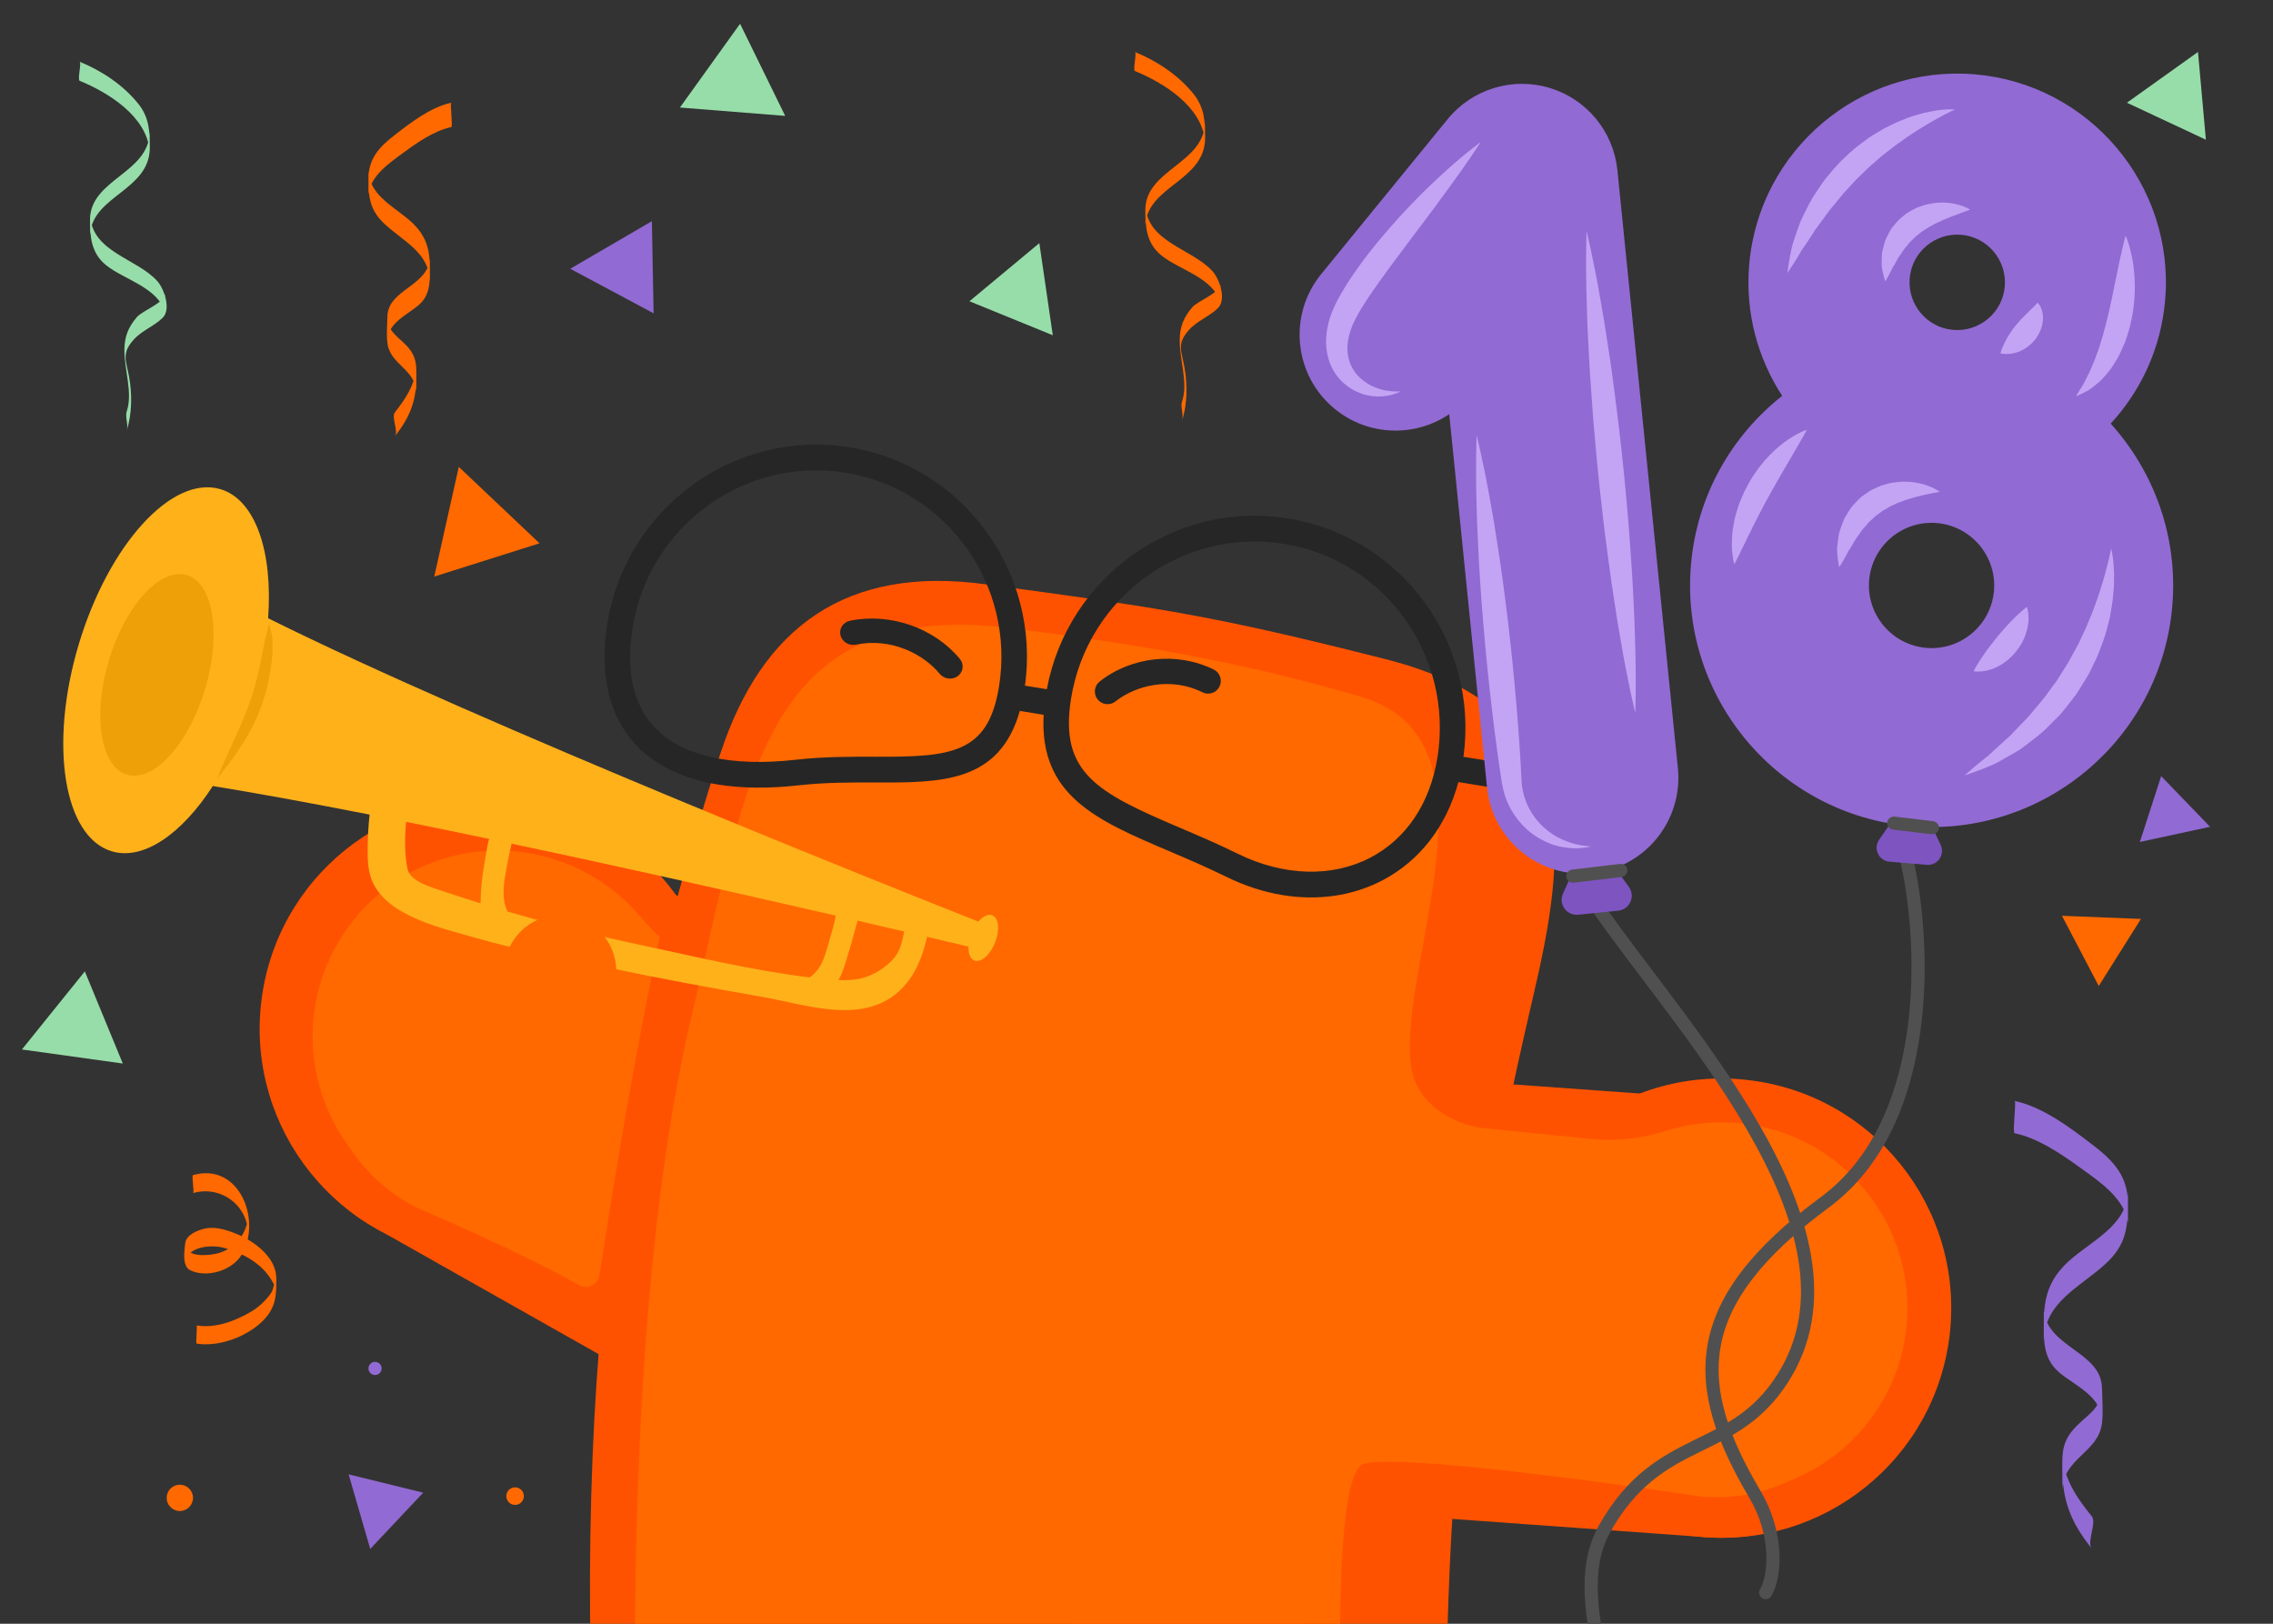 <svg width="700" height="500" viewBox="0 0 700 500" fill="none" xmlns="http://www.w3.org/2000/svg">
<rect x="0" y="0" width="700" height="500" fill="#333333" stroke="none"/>
<g clip-path="url(#clip0_319_361)">
<path d="M523.087 473.176L274.358 455.29C237.309 451.544 210.316 418.478 214.051 381.428C217.797 344.379 250.863 317.387 287.913 321.122L536.643 339.007C573.692 342.753 600.684 375.819 596.949 412.87C593.204 449.918 560.137 476.911 523.087 473.176Z" fill="#FF5200"/>
<path d="M522.52 473.114C483.698 468.876 455.661 433.969 459.898 395.147C464.136 356.324 499.043 328.287 537.866 332.525C576.688 336.763 604.725 371.67 600.487 410.492C596.25 449.315 561.343 477.352 522.52 473.114Z" fill="#FF5200"/>
<path d="M117.706 379.327L334.821 501.985C367.756 519.362 408.541 506.741 425.906 473.804C443.282 440.869 430.662 400.084 397.725 382.719L180.611 260.062C147.676 242.685 106.891 255.305 89.526 288.242C72.149 321.178 84.77 361.962 117.706 379.327Z" fill="#FF5200"/>
<path d="M143.013 387.077C104.19 382.84 76.153 347.932 80.391 309.11C84.629 270.287 119.536 242.251 158.358 246.488C197.181 250.726 225.218 285.633 220.98 324.456C216.742 363.278 181.835 391.315 143.013 387.077Z" fill="#FF5200"/>
<path d="M394.855 654.7C340.564 647.892 285.993 643.85 231.713 637.042C205.645 633.749 188.245 625.831 186.425 601.853C174.831 449.46 183.733 348.79 221.795 232.224C234.628 192.911 260.763 174.163 303.26 179.891C357.486 187.197 373.337 189.455 426.701 202.973C488.979 218.748 482.381 263.122 472.105 307.06C443.546 429.1 445.249 483.77 444.676 615.905C444.566 640.658 420.947 657.984 394.867 654.69L394.855 654.7Z" fill="#FF5200"/>
<path d="M587.388 404.247C588.138 376.685 568.788 352.284 541.78 346.78C531.82 344.752 522.071 345.408 513.179 348.198C505.664 350.554 497.775 351.504 489.927 350.716L456.325 347.324C450.836 346.77 436.215 341.861 434.486 327.868C430.602 296.43 464.492 227.758 419.063 214.545C384.503 204.489 355.287 199.041 312.036 193.506C234.172 183.54 230.099 241.133 213.425 310.904C199.647 368.539 192.877 453.78 196.439 577.549C197.336 608.719 215.481 624.63 238.422 626.951C245.056 627.617 256.368 627.981 263.961 626.058C269.172 624.746 274.556 624.371 279.898 624.908L343.17 631.367C349.418 632.003 355.414 634.011 360.92 637.031C367.897 640.865 378.116 644.09 384.383 643.605C418.9 640.929 416.6 608.116 416.624 607.889C416.625 607.568 405.768 454.305 420.066 450.729C434.364 447.153 523.306 460.771 523.306 460.771C533.036 461.753 542.39 459.988 550.682 456.181C571.435 448.196 586.731 428.436 587.388 404.247Z" fill="#FF6900"/>
<path d="M436.035 210L433.36 209.925C434.367 209.944 435.235 209.97 436.035 210Z" fill="#FF6900"/>
<path d="M439.623 210.104L438.103 210.065C438.709 210.074 439.2 210.093 439.623 210.104Z" fill="#FF6900"/>
<path d="M203.165 288.412C203.165 288.412 201.778 287.562 196.615 281.609C190.503 274.579 182.557 268.907 173.01 265.412C147.244 255.984 118.685 266.052 104.538 289.571C91.833 310.691 94.393 335.977 108.053 353.898C113.118 361.491 120.157 367.9 128.956 372.162C128.956 372.162 159.438 385.018 178.334 395.725C180.979 397.229 184.179 395.538 184.634 392.526C189.998 357.775 195.612 324.622 203.176 288.414L203.165 288.412Z" fill="#FF6900"/>
<path d="M261.72 137.743C296.588 143.398 320.468 176.13 315.657 211.14L322.384 212.231C328.874 177.493 361.887 153.99 396.755 159.645C431.623 165.301 455.503 198.032 450.692 233.043L465.513 235.447C467.659 235.795 469.119 237.834 468.769 239.992C468.419 242.151 466.389 243.624 464.243 243.276L449.133 240.825C445.44 254.448 437.256 265.082 425.651 271.131C416.49 275.901 405.898 277.397 395.102 275.646C389.298 274.705 383.43 272.823 377.69 270.01C371.497 266.962 365.573 264.44 359.851 262.008C337.8 252.612 320.043 245.025 321.403 220.107L314.065 218.917C307.77 241.049 289.905 241.021 269.456 240.953C261.94 240.927 254.173 240.907 245.91 241.828C236.718 242.851 228.413 242.767 221.119 241.584C210.412 239.847 201.877 235.765 195.886 229.433C187.559 220.621 184.507 207.637 187.06 191.9C192.834 156.3 226.33 132.003 261.72 137.743ZM362.931 254.702C368.747 257.184 374.768 259.744 381.151 262.88C395.282 269.821 410.17 270.262 422.012 264.09C433.055 258.34 440.384 247.418 442.664 233.359C447.738 202.076 426.561 172.515 395.463 167.471C364.364 162.427 334.929 183.778 329.855 215.062C326.144 237.945 337.977 244.066 362.92 254.7L362.931 254.702ZM201.6 223.966C209.908 232.752 224.924 236.209 245.043 233.951C253.759 232.977 262.119 233.001 269.487 233.026C292.879 233.101 304.286 232.208 307.652 211.46C312.726 180.177 291.549 150.616 260.45 145.572C229.352 140.528 199.917 161.879 194.843 193.163C192.669 206.562 194.949 216.918 201.6 223.966Z" fill="#262626"/>
<path d="M373.8 206.18C375.735 207.138 376.518 209.482 375.56 211.419C374.602 213.356 372.26 214.141 370.325 213.183C360.464 208.292 349.742 211.077 343.497 216.002C342.604 216.706 341.501 216.956 340.455 216.787C339.519 216.635 338.648 216.154 338.01 215.35C336.681 213.652 336.966 211.199 338.664 209.857C348.485 202.107 362.6 200.63 373.778 206.176L373.8 206.18Z" fill="#262626"/>
<path d="M261.797 191.139C274.127 188.61 287.712 193.339 295.602 202.904C296.964 204.551 296.683 206.922 294.963 208.189C294.063 208.859 292.948 209.081 291.897 208.911C290.947 208.757 290.05 208.274 289.397 207.493C284.384 201.411 274.456 196.273 263.585 198.505C261.449 198.943 259.33 197.652 258.834 195.612C258.338 193.583 259.661 191.576 261.797 191.139Z" fill="#262626"/>
<path d="M24.255 198.407C33.48 167.61 53.003 146.216 67.857 150.622C78.708 153.84 84.067 169.934 82.574 190.378C148.062 222.988 279.786 275.288 301.297 283.783C302.697 282.15 304.308 281.343 305.577 281.841C307.585 282.631 307.975 286.388 306.45 290.234C304.924 294.079 302.06 296.557 300.054 295.767C298.793 295.271 298.17 293.605 298.259 291.482C293.942 290.465 289.692 289.468 285.511 288.49C283.806 295.959 280.77 303.095 274 307.439C262.694 314.69 247.009 309.114 234.913 307C219.459 304.299 204.026 301.471 188.672 298.249C174.609 295.3 160.424 292.805 146.602 288.828C136.371 285.883 118.662 282.14 114.398 270.757C114.348 270.623 114.299 270.489 114.252 270.353C113.281 267.506 113.197 264.441 113.219 261.432C113.246 257.843 113.436 254.324 113.828 250.838C93.403 246.826 77.658 244.014 65.542 242.044C55.994 256.791 44.211 265.044 34.445 262.148C19.591 257.742 15.026 229.203 24.253 198.407L24.255 198.407ZM264.712 301.387C268.636 300.597 273.09 297.912 275.57 294.744C277.257 292.588 277.907 289.723 278.456 286.841C273.581 285.704 268.8 284.593 264.11 283.508C263.012 287.682 261.823 291.834 260.544 295.957C259.922 297.959 259.271 299.974 258.247 301.8C260.418 301.888 262.586 301.814 264.711 301.386L264.712 301.387ZM156.329 280.687C169.638 284.589 183.097 287.975 196.666 290.851C214.206 294.568 231.547 298.82 249.376 300.971C249.555 300.835 249.733 300.695 249.911 300.552C251.328 299.412 252.288 298.104 253.017 296.663C253.923 294.874 254.473 292.879 255.1 290.743C255.744 288.545 256.361 286.341 256.954 284.129C257.105 283.567 257.217 282.77 257.369 281.953C217.752 272.824 184.856 265.56 157.559 259.786C156.731 263.231 155.903 267.718 155.535 269.911C155.436 270.507 155.37 270.933 155.347 271.123C154.993 274.07 154.805 277.916 156.33 280.689L156.329 280.687ZM136.531 274.461C140.338 275.742 144.16 276.977 147.995 278.17C147.995 278.1 147.995 278.031 147.997 277.962C148.04 273.916 148.442 269.872 149.193 265.894C149.669 263.379 149.929 260.797 150.618 258.323C141.447 256.4 132.946 254.656 125.06 253.07C124.612 258.054 124.553 263.045 125.504 267.575C126.336 271.537 133.245 273.356 136.533 274.461L136.531 274.461Z" fill="#FFB11A"/>
<path d="M57.534 177.08C65.721 179.508 68.237 195.236 63.152 212.21C58.067 229.184 47.308 240.974 39.121 238.546C30.933 236.118 28.419 220.389 33.504 203.415C38.589 186.442 49.346 174.652 57.534 177.08Z" fill="#EEA009"/>
<path d="M80.396 203.268C80.817 201.207 81.197 199.139 81.571 197.071C81.756 196.051 82.987 192.549 82.538 191.686C83.996 194.497 84.092 197.805 83.903 200.965C83.479 208.044 81.726 215.034 78.838 221.514C75.804 228.318 71.42 234.02 66.855 239.863C70.042 231.474 74.506 223.59 77.347 215.043C78.629 211.19 79.583 207.241 80.394 203.266L80.396 203.268Z" fill="#EEA009"/>
<path d="M170.668 316.151C161.203 315.118 154.367 306.607 155.4 297.142C156.434 287.676 164.944 280.841 174.41 281.874C183.875 282.907 190.711 291.418 189.678 300.883C188.645 310.349 180.134 317.184 170.668 316.151Z" fill="#FF6900"/>
<path fill-rule="evenodd" clip-rule="evenodd" d="M488.304 273.9C487.371 274.519 487.117 275.777 487.736 276.709C492.611 284.052 498.878 292.338 505.578 301.198C507.711 304.017 509.887 306.895 512.077 309.819C521.179 321.974 530.559 334.993 538.199 348.229C553.569 374.855 561.435 401.545 547.101 423.665C540.138 434.41 531.884 438.46 522.946 442.845C522.313 443.156 521.676 443.468 521.036 443.785C511.276 448.613 501.097 454.308 492.407 469.714C486.434 480.302 486.721 494.19 491.991 514.501C492.272 515.584 493.378 516.234 494.461 515.953C495.545 515.672 496.195 514.566 495.914 513.483C490.692 493.356 490.787 480.835 495.937 471.705C504.046 457.33 513.379 452.095 522.833 447.418C523.49 447.092 524.15 446.769 524.811 446.446C533.74 442.072 542.914 437.579 550.502 425.869C566.211 401.628 557.154 372.959 541.709 346.202C533.941 332.746 524.44 319.567 515.321 307.39C513.095 304.417 510.895 301.508 508.749 298.67C502.07 289.839 495.912 281.696 491.113 274.468C490.494 273.535 489.236 273.281 488.304 273.9Z" fill="#505050"/>
<path fill-rule="evenodd" clip-rule="evenodd" d="M586.756 262.808C585.665 263.058 584.983 264.145 585.233 265.236C588.024 277.423 590.138 297.305 587.38 317.175C584.619 337.07 577.029 356.615 560.74 368.625C539.432 384.337 528.604 398.822 525.896 413.949C523.19 429.062 528.694 444.266 538.676 461.136C542.149 467.005 543.656 472.969 543.943 478.055C544.234 483.201 543.27 487.26 542.029 489.394C541.467 490.362 541.795 491.602 542.763 492.165C543.73 492.727 544.971 492.399 545.533 491.431C547.304 488.386 548.308 483.457 547.99 477.826C547.668 472.136 545.989 465.535 542.164 459.072C532.32 442.435 527.443 428.303 529.885 414.663C532.324 401.038 542.17 387.353 563.145 371.887C580.683 358.956 588.561 338.148 591.395 317.732C594.231 297.293 592.065 276.91 589.184 264.331C588.934 263.24 587.847 262.558 586.756 262.808Z" fill="#505050"/>
<path d="M138.999 31.634C132.65 32.983 126.526 37.718 121.497 41.632C116.727 45.315 113.504 48.834 113.472 55.017C113.472 60.936 113.923 64.751 118.5 69.026C124.14 74.288 132.263 77.774 132.392 86.72C132.392 84.418 132.392 82.148 132.392 79.846C131.393 88.298 119.435 89.219 119.306 97.507C119.241 100.17 118.983 102.966 119.306 105.629C120.111 112.338 127.976 113.588 128.202 120.856C128.202 118.455 128.202 116.022 128.202 113.621C127.492 118.916 124.85 122.862 121.626 126.94C120.434 128.453 122.787 132.86 121.626 134.307C126.493 128.19 128.298 123.027 128.234 115.43C128.234 112.24 128.105 110.036 126.074 107.438C123.496 104.15 119.854 102.867 119.273 98.263C119.273 100.565 119.273 102.834 119.273 105.136C119.37 99.578 124.946 97.21 128.653 94.185C132.456 91.094 132.424 87.081 132.392 82.609C132.392 76.722 131.231 72.611 126.816 68.468C121.852 63.83 113.73 60.377 113.472 52.517C113.472 54.951 113.472 57.352 113.472 59.785C114.181 54.03 119.983 50.15 124.237 47.025C128.524 43.868 133.713 40.251 138.967 39.133C139.515 39.001 138.548 31.832 138.967 31.766L138.999 31.634Z" fill="#FF6900"/>
<path d="M646.337 303.615L659.329 282.97L635.011 282L646.337 303.615Z" fill="#FF6900"/>
<path d="M320.078 74.865L298.552 92.77L324.221 103.235L320.078 74.865Z" fill="#97DDA9"/>
<path d="M349.529 16C356.402 18.854 362.815 23.068 367.551 28.907C370.938 33.088 371.168 37.502 371.135 42.578C371.004 55.652 353.673 57.211 352.752 69.024C352.752 67.099 352.752 65.208 352.752 63.283C353.344 74.698 367.156 76.523 373.47 83.59C375.476 85.847 377.778 92.118 375.147 94.806C372.483 97.493 368.702 98.688 366.038 101.741C362.355 105.921 363.867 108.045 364.788 113.221C365.709 118.298 365.676 124.602 364.032 129.48C364.624 127.755 363.44 125.399 364.032 123.64C365.972 117.966 363.243 110.865 363.308 104.66C363.341 100.612 364.558 97.626 367.222 94.573C368.866 92.715 375.706 90.127 375.871 87.572C375.871 89.497 375.871 91.388 375.871 93.312C373.667 85.448 363.243 83.159 357.652 78.646C353.114 74.963 352.686 69.953 352.719 64.644C352.785 52.168 370.806 50.442 371.102 37.701C371.102 39.625 371.102 41.516 371.102 43.441C370.083 32.757 358.441 25.556 349.529 21.873C348.806 21.575 350.154 16.299 349.529 16.033V16Z" fill="#FF6900"/>
<path d="M114.018 476.966L130.329 459.643L107.363 454L114.018 476.966Z" fill="#926AD3"/>
<path d="M59.426 361.865C73.644 357.763 80.719 375.725 74.437 386.344C71.494 391.273 63.725 393.621 58.567 391.141C56.021 389.917 56.781 385.087 57.046 382.804C57.343 380.158 61.179 378.669 63.328 378.272C66.733 377.611 70.469 378.934 73.544 380.257C78.702 382.507 84.984 387.336 85.083 393.456C85.183 398.683 85.017 402.586 81.083 406.589C76.222 411.551 67.461 414.859 60.551 413.734C60.22 413.668 60.815 408.21 60.551 408.143C66.237 409.07 72.056 406.92 76.917 404.141C79.496 402.685 81.678 400.667 83.397 398.286C84.521 396.731 84.224 393.919 84.819 396.896C84.554 395.573 83.761 394.382 83.033 393.291C79.925 388.626 74.139 385.616 68.882 384.227C65.047 383.201 57.575 383.731 56.98 388.957V383.367C57.542 387.204 63.658 386.642 66.304 386.112C71.891 385.021 75.892 380.357 76.421 374.766C76.421 376.486 76.421 378.239 76.421 379.96C76.289 371.028 67.924 364.941 59.459 367.389C59.922 367.257 58.931 361.964 59.459 361.799L59.426 361.865Z" fill="#FF6900"/>
<path d="M620.363 339C629.055 340.82 637.416 347.139 644.323 352.432C650.834 357.395 655.296 362.126 655.296 370.397C655.296 378.338 654.668 383.433 648.421 389.189C640.721 396.269 629.583 400.934 629.418 412.944C629.418 409.867 629.418 406.79 629.418 403.713C630.806 415.061 647.132 416.286 647.331 427.402C647.397 430.942 647.76 434.747 647.331 438.287C646.24 447.286 635.466 448.973 635.136 458.7C635.136 455.458 635.136 452.215 635.136 448.973C636.094 456.086 639.696 461.38 644.158 466.872C645.81 468.89 642.572 474.845 644.158 476.797C637.515 468.592 635.036 461.644 635.102 451.454C635.102 447.153 635.268 444.209 638.077 440.702C641.613 436.269 646.604 434.581 647.364 428.394C647.364 431.471 647.364 434.548 647.364 437.625C647.232 430.148 639.597 426.972 634.541 422.936C629.352 418.767 629.385 413.407 629.418 407.386C629.418 399.479 631.004 393.953 637.052 388.395C643.861 382.175 654.965 377.51 655.329 366.956C655.329 370.199 655.329 373.441 655.329 376.683C654.37 368.975 646.405 363.747 640.589 359.546C634.739 355.311 627.6 350.447 620.429 348.958C619.702 348.793 621.023 339.165 620.429 339.033L620.363 339Z" fill="#926AD3"/>
<path d="M166.159 167.299L141.288 143.763L133.736 177.537L166.159 167.299Z" fill="#FF6900"/>
<path d="M209.39 33.111L241.812 35.687L227.917 7.317L209.39 33.111Z" fill="#97DDA9"/>
<path d="M155.925 460.702C155.925 462.203 157.126 463.404 158.627 463.404C160.128 463.404 161.329 462.203 161.329 460.702C161.329 459.201 160.128 458 158.627 458C157.126 458 155.925 459.201 155.925 460.702Z" fill="#FF6900"/>
<path d="M113.472 421.384C113.472 422.514 114.369 423.411 115.498 423.411C116.628 423.411 117.525 422.514 117.525 421.384C117.525 420.255 116.628 419.358 115.498 419.358C114.369 419.358 113.472 420.255 113.472 421.384Z" fill="#926AD3"/>
<path d="M26.125 299.123L6.747 323.166L37.819 327.493L26.125 299.123Z" fill="#97DDA9"/>
<path d="M680.615 254.595L665.564 239L659 259.264L680.615 254.595Z" fill="#926AD3"/>
<path d="M655.011 31.632L679.329 43.019L676.9 16L655.011 31.632Z" fill="#97DDA9"/>
<path d="M175.616 82.76L201.284 96.48L200.753 68.11L175.616 82.76Z" fill="#926AD3"/>
<path d="M24.529 19C31.402 21.854 37.815 26.068 42.551 31.907C45.938 36.088 46.168 40.502 46.135 45.578C46.004 58.652 28.673 60.211 27.752 72.024C27.752 70.099 27.752 68.208 27.752 66.283C28.344 77.698 42.156 79.523 48.47 86.59C50.476 88.847 52.778 95.118 50.147 97.806C47.483 100.493 43.702 101.688 41.038 104.74C37.355 108.921 38.867 111.045 39.788 116.221C40.709 121.298 40.676 127.602 39.032 132.48C39.624 130.755 38.44 128.399 39.032 126.64C40.972 120.966 38.243 113.865 38.308 107.66C38.341 103.612 39.558 100.626 42.222 97.573C43.866 95.715 50.706 93.127 50.871 90.572C50.871 92.497 50.871 94.388 50.871 96.312C48.667 88.448 38.243 86.159 32.652 81.646C28.114 77.963 27.686 72.953 27.719 67.644C27.785 55.168 45.806 53.442 46.102 40.701C46.102 42.625 46.102 44.516 46.102 46.441C45.083 35.757 33.441 28.556 24.529 24.873C23.806 24.574 25.154 19.299 24.529 19.033V19Z" fill="#97DDA9"/>
<path d="M55.381 465.29C53.142 465.29 51.328 463.476 51.328 461.237C51.328 458.999 53.142 457.185 55.381 457.185C57.619 457.185 59.434 458.999 59.434 461.237C59.434 463.476 57.619 465.29 55.381 465.29Z" fill="#FF6900"/>
<path d="M543.593 199.622C549.796 204.94 556.526 208.829 563.637 211.896C570.747 214.963 578.212 217.321 585.76 219.537C593.264 221.683 600.762 223.436 608.379 223.836C615.996 224.264 623.719 223.354 631.34 220.434C625.338 226.114 616.859 229.033 608.486 229.728C600.014 230.439 591.579 229.025 583.679 226.744C575.821 224.421 568.078 221.434 560.934 217.116C553.873 212.768 547.352 206.948 543.593 199.622Z" fill="white"/>
<path d="M481.343 275.168L489.707 256.564L501.633 273.112C503.727 276.008 501.888 280.082 498.332 280.427L486.035 281.672C482.483 282.037 479.88 278.409 481.343 275.168Z" fill="#7E54C1"/>
<path d="M446.311 127.537L457.945 242.473C459.581 258.699 474.066 270.525 490.312 268.886C506.538 267.25 518.364 252.764 516.725 236.519L498.096 52.379C496.885 40.498 488.651 30.5 477.207 27.068C465.764 23.636 453.38 27.425 445.834 36.675L406.884 84.397C396.573 97.023 398.45 115.638 411.095 125.945C421.44 134.392 435.816 134.652 446.345 127.509L446.311 127.537Z" fill="#926AD3"/>
<path d="M455.972 43.777C455.972 43.777 455.087 45.21 453.436 47.626C451.785 50.041 449.416 53.468 446.489 57.467C443.591 61.499 440.121 66.126 436.416 71.049C432.711 75.971 428.77 81.19 424.981 86.455C423.097 89.085 421.274 91.722 419.633 94.357C418.817 95.653 418.049 96.979 417.425 98.232C417.068 98.879 416.821 99.48 416.536 100.09C416.34 100.559 415.965 101.573 415.846 102.024C415.04 104.429 414.772 106.974 415.097 109.202C415.408 111.453 416.35 113.46 417.652 115.102C418.985 116.697 420.636 117.916 422.28 118.753C423.92 119.571 425.539 120.03 426.91 120.284C428.29 120.494 429.416 120.561 430.2 120.544C430.979 120.508 431.4 120.493 431.4 120.493C431.4 120.493 431.023 120.7 430.286 121.009C429.544 121.299 428.427 121.715 426.899 121.922C425.395 122.143 423.454 122.222 421.286 121.746C419.107 121.313 416.659 120.316 414.405 118.487C412.136 116.681 410.14 113.945 409.163 110.634C408.164 107.307 408.149 103.696 408.97 100.117C409.212 99.052 409.355 98.616 409.663 97.576C409.973 96.718 410.278 95.841 410.643 95.051C411.341 93.418 412.171 91.916 413.019 90.411C414.725 87.438 416.628 84.621 418.606 81.869C422.567 76.383 426.901 71.297 431.116 66.662C435.335 62.046 439.487 57.93 443.16 54.55C446.804 51.135 450.009 48.447 452.293 46.594C454.581 44.76 455.953 43.781 455.953 43.781L455.972 43.777Z" fill="#C3A4F4"/>
<path d="M454.74 133.958C454.74 133.958 455.296 136.133 456.127 139.962C456.959 143.791 458.085 149.27 459.222 155.856C459.811 159.155 460.424 162.731 460.984 166.521C461.563 170.306 462.21 174.299 462.748 178.437C463.883 186.7 464.928 195.549 465.835 204.409C466.258 208.836 466.7 213.259 467.051 217.641C467.437 221.996 467.733 226.311 468.013 230.467C468.146 232.557 468.308 234.6 468.381 236.603C468.427 237.602 468.472 238.602 468.533 239.577L468.554 239.936L468.555 240.117L468.577 240.213L468.566 240.256C468.575 240.295 468.529 240.002 468.54 240.141L468.606 240.873L468.752 242.314C469.012 243.81 469.375 245.403 469.993 246.878C470.52 248.393 471.328 249.724 472.142 250.992C473.842 253.493 475.956 255.415 478.075 256.83C480.195 258.246 482.327 259.093 484.125 259.632C485.032 259.89 485.868 260.104 486.602 260.219C487.339 260.354 487.972 260.473 488.482 260.498C489.536 260.601 490.089 260.637 490.089 260.637C490.089 260.637 489.532 260.764 488.502 260.938C487.983 261.056 487.328 261.104 486.553 261.159C485.768 261.258 484.875 261.239 483.869 261.165C481.856 261.017 479.351 260.659 476.678 259.471C474.017 258.34 471.108 256.559 468.644 253.808C466.137 251.047 464.031 247.65 462.95 243.171L462.669 241.761L462.508 241.05L462.388 240.169C462.246 239.191 462.085 238.218 461.939 237.222C461.627 235.233 461.364 233.193 461.078 231.138C460.521 227.004 459.952 222.731 459.461 218.36C458.936 214.017 458.471 209.58 458.01 205.161C457.122 196.297 456.378 187.44 455.832 179.103C455.528 174.932 455.36 170.911 455.173 167.077C454.948 163.251 454.853 159.638 454.756 156.288C454.544 149.591 454.547 144.017 454.601 140.088C454.636 136.162 454.75 133.915 454.75 133.915L454.74 133.958Z" fill="#C3A4F4"/>
<path d="M488.601 71.16C488.601 71.16 489.183 73.45 490.034 77.457C490.886 81.463 492.035 87.219 493.203 94.121C493.809 97.578 494.437 101.312 495.017 105.279C495.617 109.242 496.288 113.43 496.808 117.754C497.352 122.093 498.007 126.568 498.518 131.117C499.071 135.675 499.542 140.314 500.032 144.948C500.483 149.59 500.935 154.233 501.307 158.792C501.741 163.358 501.98 167.867 502.308 172.235C502.656 176.599 502.848 180.815 503.055 184.827C503.281 188.835 503.416 192.62 503.509 196.133C503.753 203.145 503.773 208.996 503.735 213.084C503.701 217.191 503.608 219.534 503.608 219.534C503.608 219.534 503.026 217.244 502.175 213.238C501.323 209.231 500.174 203.475 499.006 196.573C498.4 193.116 497.772 189.382 497.192 185.415C496.592 181.453 495.945 177.279 495.401 172.94C494.857 168.601 494.182 164.13 493.691 159.578C493.137 155.019 492.667 150.381 492.177 145.747C491.726 141.104 491.274 136.462 490.902 131.902C490.488 127.332 490.229 122.827 489.901 118.459C489.553 114.096 489.38 109.874 489.154 105.867C488.908 101.864 488.793 98.074 488.699 94.561C488.456 87.549 488.436 81.698 488.474 77.61C488.489 73.507 488.601 71.16 488.601 71.16Z" fill="#C3A4F4"/>
<path fill-rule="evenodd" clip-rule="evenodd" d="M482.37 270.035C482.238 268.924 483.031 267.916 484.143 267.784L498.899 266.028C500.01 265.895 501.018 266.689 501.151 267.8C501.283 268.912 500.489 269.92 499.378 270.052L484.622 271.808C483.51 271.94 482.502 271.147 482.37 270.035Z" fill="#505050"/>
<path d="M578.697 258.572L589.561 242.955L597.657 260.167C599.064 263.18 596.7 266.583 593.38 266.312L581.89 265.337C578.571 265.065 576.802 261.294 578.715 258.553L578.697 258.572Z" fill="#7E54C1"/>
<path d="M650.006 130.455C659.361 120.321 665.544 107.134 666.791 92.361C669.792 57.041 643.474 25.871 608.155 22.889C572.837 19.907 541.684 46.206 538.684 81.525C537.436 96.298 541.324 110.333 548.844 121.888C533.235 134.221 522.539 152.68 520.745 174.018C517.287 214.889 547.733 250.949 588.603 254.408C629.474 257.866 665.534 227.42 668.993 186.549C670.787 165.211 663.352 145.215 650.024 130.455L650.006 130.455ZM603.991 72.298C612.069 72.987 618.07 80.099 617.4 88.177C616.73 96.254 609.599 102.256 601.521 101.586C593.444 100.916 587.442 93.785 588.112 85.708C588.782 77.63 595.913 71.629 603.991 72.298ZM593.229 199.502C582.642 198.602 574.732 189.25 575.633 178.663C576.532 168.058 585.885 160.166 596.472 161.067C607.077 161.966 614.969 171.319 614.068 181.906C613.169 192.511 603.816 200.403 593.229 199.502Z" fill="#926AD3"/>
<path d="M601.972 33.742C601.972 33.742 601.702 33.882 601.179 34.123C600.674 34.382 599.953 34.742 599.016 35.202C598.117 35.697 597.019 36.293 595.76 36.968C594.519 37.661 593.154 38.469 591.684 39.392C590.192 40.242 588.693 41.368 587.043 42.389C585.492 43.591 583.751 44.653 582.133 46.005C581.313 46.662 580.457 47.321 579.601 47.962C578.784 48.693 577.986 49.405 577.132 50.12C575.422 51.493 573.908 53.153 572.277 54.67C570.666 56.205 569.266 57.97 567.711 59.539C566.309 61.25 564.961 62.94 563.574 64.557C562.319 66.28 561.099 67.928 559.948 69.5C559.317 70.26 558.816 71.071 558.333 71.862C557.813 72.636 557.328 73.391 556.86 74.108C555.908 75.561 554.911 76.851 554.244 78.091C553.54 79.332 552.847 80.389 552.294 81.275C551.17 83.048 550.456 84.032 550.456 84.032C550.456 84.032 550.574 82.833 550.932 80.76C551.111 79.723 551.317 78.447 551.646 77C551.899 75.519 552.444 73.972 553.036 72.239C553.667 70.541 554.214 68.608 555.169 66.731C556.105 64.856 557.072 62.85 558.224 60.856C559.49 58.949 560.788 56.93 562.235 54.979C563.816 53.133 565.356 51.197 567.106 49.454C568.933 47.782 570.644 45.986 572.646 44.582C573.61 43.845 574.573 43.108 575.538 42.426C576.541 41.78 577.546 41.151 578.534 40.579C580.468 39.307 582.548 38.452 584.422 37.513C586.395 36.754 588.219 35.946 590.002 35.47C590.893 35.233 591.727 34.96 592.528 34.763C593.349 34.601 594.115 34.442 594.844 34.284C596.283 33.969 597.602 33.861 598.646 33.765C600.771 33.588 601.989 33.705 601.989 33.705L601.972 33.742Z" fill="#C3A4F4"/>
<path d="M627.508 93.195C627.508 93.195 627.584 93.266 627.719 93.426C627.836 93.587 628.047 93.817 628.225 94.122C628.599 94.751 628.95 95.711 629.108 96.899C629.247 98.07 629.136 99.453 628.714 100.83C628.501 101.501 628.217 102.192 627.857 102.85C627.477 103.471 627.118 104.148 626.626 104.7C626.151 105.252 625.66 105.823 625.088 106.251C624.556 106.713 623.985 107.159 623.391 107.476C622.225 108.185 621.028 108.6 619.934 108.809C618.859 109.054 617.865 109.021 617.183 108.974C616.853 108.988 616.536 108.89 616.352 108.879C616.167 108.849 616.056 108.836 616.056 108.836C616.056 108.836 616.089 108.742 616.136 108.538C616.202 108.352 616.263 108.037 616.38 107.738C616.592 107.068 617.002 106.28 617.425 105.362C617.867 104.462 618.418 103.539 619.007 102.634C619.339 102.197 619.596 101.728 619.928 101.31C620.261 100.892 620.556 100.458 620.907 100.058C621.278 99.675 621.556 99.26 621.926 98.877C622.26 98.496 622.594 98.115 622.967 97.77C623.654 97.044 624.363 96.372 625.017 95.721C625.335 95.396 625.69 95.088 625.973 94.801C626.273 94.495 626.538 94.227 626.768 93.997C626.961 93.769 627.21 93.556 627.315 93.424C627.437 93.272 627.508 93.195 627.508 93.195Z" fill="#C3A4F4"/>
<path d="M624.194 186.906C624.194 186.906 624.236 187.033 624.3 187.251C624.364 187.469 624.488 187.813 624.541 188.234C624.685 189.073 624.788 190.264 624.659 191.648C624.531 193.032 624.153 194.609 623.517 196.178C623.181 196.964 622.827 197.768 622.324 198.524C621.877 199.295 621.356 200.051 620.759 200.755C620.199 201.476 619.545 202.127 618.871 202.724C618.234 203.356 617.482 203.846 616.785 204.351C616.088 204.857 615.312 205.201 614.609 205.559C613.906 205.9 613.181 206.15 612.508 206.324C611.163 206.708 609.972 206.811 609.126 206.79C608.722 206.806 608.352 206.747 608.131 206.737C607.909 206.709 607.781 206.715 607.781 206.715C607.781 206.715 607.832 206.602 607.952 206.395C608.054 206.189 608.206 205.852 608.413 205.513C608.619 205.155 608.859 204.723 609.155 204.307C609.45 203.872 609.722 203.31 610.088 202.818C610.436 202.307 610.819 201.796 611.182 201.211C611.564 200.645 612.003 200.131 612.401 199.527C613.257 198.39 614.166 197.232 615.077 196.093C616.043 194.97 616.971 193.83 617.959 192.779C618.909 191.712 619.899 190.735 620.783 189.854C621.704 188.99 622.52 188.259 623.143 187.738C623.426 187.469 623.731 187.273 623.89 187.12C624.068 186.966 624.157 186.889 624.157 186.889L624.194 186.906Z" fill="#C3A4F4"/>
<path d="M556.467 132.336C556.467 132.336 556.073 133.051 555.403 134.235C554.75 135.383 553.806 137.038 552.671 139.013C551.553 140.915 550.262 143.117 548.868 145.488C548.198 146.655 547.511 147.859 546.807 149.1C546.12 150.322 545.379 151.547 544.731 152.822C543.99 154.047 543.379 155.321 542.712 156.561C542.025 157.783 541.45 159.038 540.818 160.221C540.148 161.406 539.644 162.602 539.082 163.709C538.483 164.817 537.993 165.885 537.518 166.896C537.063 167.907 536.529 168.811 536.14 169.653C535.787 170.495 535.412 171.226 535.106 171.845C534.493 173.065 534.062 173.78 534.062 173.78C534.062 173.78 533.865 172.998 533.664 171.627C533.581 170.932 533.437 170.092 533.38 169.12C533.304 168.149 533.353 167.063 533.397 165.885C533.429 165.295 533.477 164.668 533.507 164.024C533.573 163.378 533.695 162.748 533.796 162.064C534.037 160.731 534.255 159.288 534.732 157.872C535.171 156.458 535.589 154.952 536.25 153.547C536.836 152.108 537.513 150.666 538.285 149.275C539.038 147.885 539.866 146.528 540.79 145.278C541.639 143.976 542.659 142.814 543.587 141.674C545.558 139.463 547.578 137.581 549.507 136.18C550.434 135.463 551.386 134.892 552.192 134.382C552.999 133.872 553.774 133.492 554.406 133.191C555.667 132.571 556.449 132.356 556.449 132.356L556.467 132.336Z" fill="#C3A4F4"/>
<path d="M654.605 72.592C654.605 72.592 655.005 73.403 655.468 74.855C655.949 76.325 656.475 78.436 656.908 81.01C657.088 82.29 657.255 83.698 657.351 85.184C657.41 86.67 657.51 88.247 657.41 89.887C657.384 91.524 657.248 93.202 657.005 94.921C656.834 96.637 656.425 98.363 656.053 100.087C655.663 101.812 655.068 103.49 654.509 105.149C653.858 106.792 653.13 108.365 652.382 109.866C651.502 111.316 650.695 112.727 649.752 113.978C648.753 115.194 647.824 116.316 646.869 117.273C645.839 118.178 644.859 118.934 644.003 119.593C643.185 120.288 642.225 120.638 641.56 121.014C640.172 121.713 639.357 122.021 639.357 122.021C639.357 122.021 639.784 121.195 640.579 119.932C640.939 119.274 641.5 118.609 641.923 117.691C642.364 116.773 642.858 115.779 643.423 114.745C643.894 113.66 644.398 112.464 644.936 111.211C645.437 109.959 645.842 108.583 646.395 107.237C646.817 105.842 647.274 104.39 647.729 102.901C648.054 101.381 648.583 99.908 648.907 98.351C649.268 96.811 649.666 95.269 649.972 93.713C650.124 92.935 650.315 92.174 650.486 91.413C650.621 90.654 650.775 89.894 650.929 89.153C651.544 86.132 652.13 83.315 652.64 80.905C652.867 79.683 653.171 78.55 653.388 77.548C653.587 76.548 653.827 75.656 654 74.914C654.345 73.448 654.605 72.592 654.605 72.592Z" fill="#C3A4F4"/>
<path d="M650.142 168.83C650.142 168.83 650.528 170.193 650.79 172.627C650.913 173.854 651.046 175.337 651.059 177.046C651.054 178.756 651.076 180.703 650.811 182.809C650.675 184.928 650.269 187.187 649.851 189.593C649.642 190.797 649.266 191.988 648.949 193.232C648.631 194.476 648.296 195.758 647.83 196.99C646.957 199.506 646.013 202.117 644.698 204.614C644.049 205.853 643.551 207.197 642.754 208.405C642.012 209.611 641.252 210.836 640.51 212.061C640.13 212.664 639.751 213.286 639.35 213.853L638.04 215.56C637.185 216.697 636.273 217.799 635.398 218.9C634.579 220.036 633.495 220.962 632.542 221.956C631.57 222.932 630.598 223.89 629.661 224.828C627.693 226.634 625.583 228.116 623.677 229.625C623.195 229.994 622.713 230.344 622.231 230.694C621.728 231.008 621.226 231.304 620.741 231.599C619.753 232.172 618.801 232.724 617.884 233.239C616.05 234.268 614.418 235.289 612.787 235.869C611.215 236.538 609.82 237.054 608.679 237.485C606.398 238.348 605.072 238.751 605.072 238.751C605.072 238.751 606.117 237.771 607.949 236.228C608.874 235.456 609.976 234.511 611.296 233.502C612.636 232.548 613.903 231.137 615.432 229.826C616.177 229.153 616.939 228.443 617.755 227.711C618.163 227.346 618.572 226.999 618.98 226.633C619.369 226.232 619.756 225.812 620.144 225.392C621.694 223.712 623.449 222.08 625.066 220.232C626.606 218.296 628.333 216.444 629.888 214.415C630.637 213.374 631.385 212.315 632.171 211.273L633.34 209.719C633.705 209.189 634.031 208.607 634.377 208.06C635.778 205.871 637.216 203.682 638.375 201.393C638.954 200.249 639.665 199.173 640.189 198.03C640.713 196.888 641.237 195.746 641.781 194.64C642.362 193.55 642.757 192.395 643.229 191.31C643.681 190.208 644.153 189.141 644.552 188.077C645.293 185.934 646.132 183.915 646.698 181.999C647.32 180.081 647.819 178.315 648.289 176.716C648.684 175.119 649.088 173.724 649.354 172.556C649.601 171.388 649.858 170.458 649.962 169.829C650.101 169.18 650.161 168.847 650.161 168.847L650.142 168.83Z" fill="#C3A4F4"/>
<path d="M606.733 64.561C606.733 64.561 606.117 64.787 605.03 65.18C603.978 65.553 602.53 66.107 600.882 66.724C600.069 67.069 599.199 67.38 598.333 67.782C597.446 68.13 596.565 68.625 595.662 69.028C594.799 69.522 593.899 69.981 593.075 70.529C592.27 71.094 591.39 71.589 590.682 72.279C589.84 72.827 589.245 73.586 588.518 74.24C587.79 74.894 587.291 75.741 586.621 76.448C586.026 77.207 585.564 78.053 584.987 78.811C584.671 79.173 584.486 79.603 584.263 79.998C584.04 80.393 583.817 80.788 583.611 81.164C583.163 81.917 582.695 82.615 582.428 83.288C582.105 83.963 581.779 84.545 581.523 85.034C580.993 86.029 580.594 86.615 580.594 86.615C580.594 86.615 580.349 85.999 580.065 84.871C579.932 84.307 579.757 83.615 579.633 82.811C579.454 82.01 579.472 81.09 579.488 80.097C579.558 79.101 579.494 77.964 579.817 76.83C580.139 75.696 580.401 74.436 580.941 73.238C581.23 72.638 581.555 72.037 581.899 71.435C582.223 70.815 582.566 70.195 583.06 69.679C583.953 68.559 584.901 67.437 586.061 66.581C586.651 66.153 587.182 65.654 587.811 65.298C588.421 64.925 589.07 64.605 589.682 64.286C590.292 63.913 590.966 63.739 591.6 63.511C592.253 63.301 592.868 63.038 593.506 62.92C594.782 62.649 596.005 62.434 597.18 62.406C598.335 62.323 599.442 62.426 600.438 62.515C602.433 62.766 604.015 63.254 605.1 63.725C606.184 64.16 606.733 64.561 606.733 64.561Z" fill="#C3A4F4"/>
<path d="M597.301 151.457C597.301 151.457 596.59 151.596 595.313 151.831C594.71 151.928 593.964 152.123 593.143 152.285C592.324 152.483 591.412 152.667 590.449 152.926C589.484 153.166 588.465 153.428 587.432 153.8C586.377 154.063 585.368 154.581 584.279 154.918C583.29 155.473 582.163 155.793 581.234 156.455C580.748 156.732 580.246 157.028 579.76 157.305L578.386 158.334C578.154 158.508 577.902 158.647 577.689 158.821L577.069 159.416C576.662 159.818 576.218 160.185 575.791 160.551C575.035 161.409 574.298 162.284 573.522 163.105C572.899 164.067 572.237 164.976 571.591 165.847C570.985 166.772 570.526 167.71 569.972 168.559C569.695 168.993 569.436 169.408 569.194 169.785C568.952 170.181 568.785 170.592 568.579 170.967C568.205 171.718 567.808 172.377 567.499 172.922C566.863 174.014 566.411 174.657 566.411 174.657C566.411 174.657 566.217 173.948 566.055 172.649C565.974 172.009 565.869 171.223 565.814 170.306C565.796 169.847 565.74 169.371 565.756 168.856C565.81 168.358 565.862 167.823 565.913 167.269C566.071 166.16 566.187 164.924 566.522 163.642C566.932 162.394 567.412 161.07 567.982 159.705C568.721 158.426 569.513 157.071 570.474 155.819C571.02 155.228 571.548 154.637 572.131 154.062L572.998 153.2C573.299 152.931 573.639 152.697 573.979 152.463L576.001 151.077C576.701 150.663 577.462 150.375 578.165 150.034L579.248 149.55C579.611 149.425 579.993 149.336 580.375 149.229C581.12 149.016 581.848 148.821 582.577 148.663C584.04 148.495 585.446 148.255 586.773 148.33C588.096 148.333 589.334 148.485 590.444 148.68C592.667 149.106 594.422 149.789 595.586 150.386C596.767 150.964 597.356 151.455 597.356 151.455L597.301 151.457Z" fill="#C3A4F4"/>
<path fill-rule="evenodd" clip-rule="evenodd" d="M581.178 253.225C581.31 252.113 582.391 251.328 583.593 251.471L595.2 252.85C596.402 252.993 597.27 254.009 597.138 255.121C597.006 256.232 595.924 257.017 594.722 256.874L583.115 255.496C581.913 255.353 581.046 254.336 581.178 253.225Z" fill="#505050"/>
</g>
<defs>
<clipPath id="clip0_319_361">
<rect width="700" height="500" fill="white" transform="matrix(-1 0 0 1 700 0)"/>
</clipPath>
</defs>
</svg>
